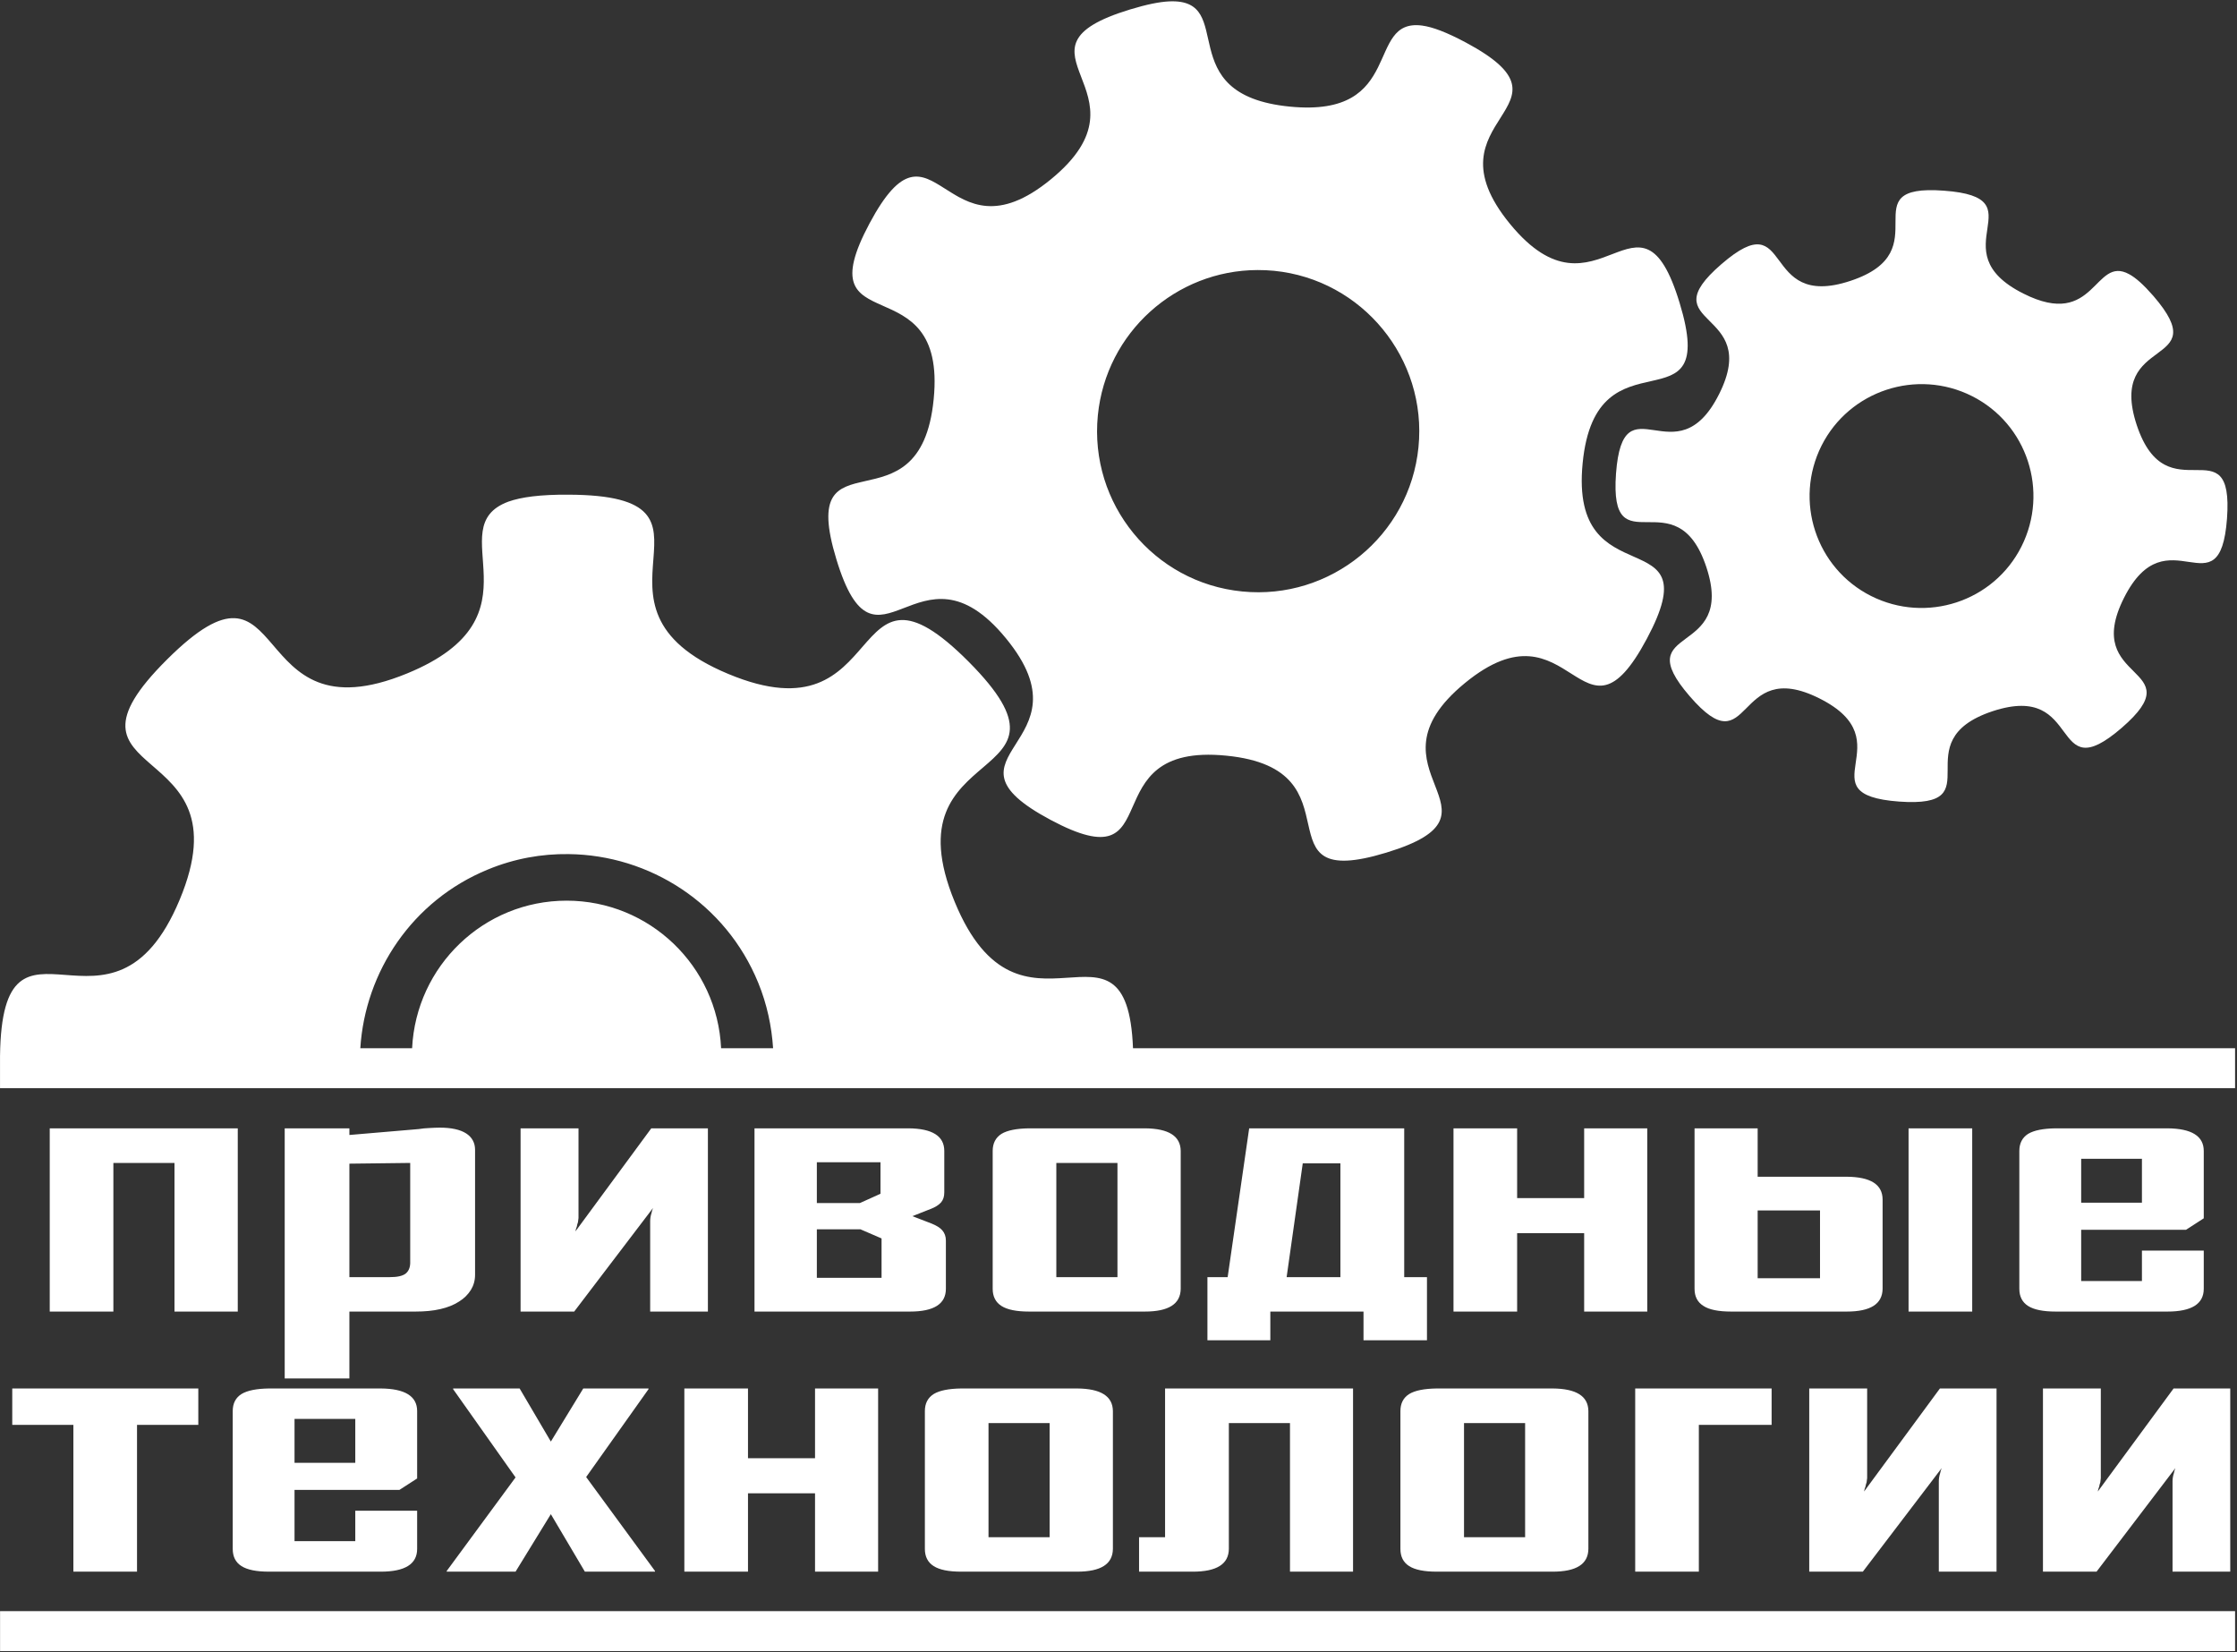 <?xml version="1.0" encoding="UTF-8"?> <svg xmlns="http://www.w3.org/2000/svg" width="1105" height="816" viewBox="0 0 1105 816" fill="none"><rect x="0" y="0" width="1105" height="816" fill="#333333" stroke="none"/><g clip-path="url(#clip0_1737_167)"><path fill-rule="evenodd" clip-rule="evenodd" d="M86.19 574.38H56.005V647.787H24.57V557.29H117.45V647.787H86.19V574.38ZM234.668 629.632C234.668 632.377 233.975 634.847 232.628 637.065C231.2 639.36 229.258 641.302 226.788 642.827C224.228 644.497 221.113 645.747 217.578 646.547C213.868 647.427 209.785 647.787 205.185 647.787H172.588V680.815H140.635V557.29H172.588V560.57L206.855 557.65C208.535 557.377 210.333 557.192 212.188 557.132C213.868 557.045 215.538 556.947 217.228 556.947C222.978 556.947 227.325 557.925 230.225 559.78C233.155 561.645 234.668 564.39 234.668 567.915V629.632ZM202.628 574.38L172.588 574.74V630.785H192.423C196.163 630.785 198.73 630.247 200.313 629.087C201.738 627.955 202.538 626.265 202.628 623.97V574.38ZM257.148 557.29H285.763V601.547C285.663 602.28 285.575 602.982 285.488 603.685C285.215 604.39 285.038 605.112 284.96 605.717C284.61 606.517 284.413 607.31 284.238 608.197L321.708 557.29H349.678V647.787H321.163V603.167C321.163 601.917 321.338 600.58 321.865 598.997C321.953 598.285 322.228 597.495 322.588 596.605L283.633 647.787H257.148V557.29ZM467.235 636.527C467.235 644.047 461.318 647.787 449.53 647.787H372.695V557.29H448.74C460.528 557.377 466.445 561.097 466.445 568.462V588.91C466.445 591.03 465.918 592.622 464.853 593.872C463.788 595.092 462.02 596.255 459.648 597.132L450.693 600.667L460.165 604.32C462.538 605.287 464.335 606.342 465.468 607.67C466.62 609.007 467.235 610.687 467.235 612.72V636.527ZM434.933 574.037H403.495V594.205H424.735L434.933 589.605V574.037ZM435.458 611.665L425.01 607.152H403.495V631.127H435.458V611.665ZM583.233 636.527C583.145 644.047 577.295 647.787 565.508 647.787H508.32C502.138 647.787 497.608 646.88 494.688 645.025C491.778 643.167 490.353 640.327 490.353 636.527V568.462C490.353 564.722 491.778 561.89 494.688 560.025C497.608 558.265 502.138 557.377 508.32 557.29H565.508C577.295 557.377 583.145 561.097 583.233 568.462V636.527ZM551.983 574.38H521.788V630.785H551.983V574.38ZM596.425 661.957V630.785H606.415L617.05 557.29H693.633V630.785H704.873V661.957H673.525V647.787H627.5V661.957H596.425ZM662.11 574.565H643.515L635.548 630.785H662.11V574.565ZM782.52 557.29H813.69V647.787H782.52V609.077H749.413V647.787H717.978V557.29H749.413V591.742H782.52V557.29ZM899.023 597.837H868.223V631.312H899.023V597.837ZM868.223 557.29V581.195H912.208C924.003 581.285 929.843 585.005 929.94 592.347V636.527C929.843 644.047 924.003 647.787 912.208 647.787H855.118C848.905 647.787 844.308 646.88 841.475 645.025C838.468 643.167 837.05 640.327 837.05 636.527V557.29H868.223ZM942.763 647.787V557.29H974.2V647.787H942.763ZM1088.58 636.527C1088.58 644.047 1082.56 647.787 1070.62 647.787H1015.45C1009.26 647.787 1004.74 646.88 1001.81 645.025C998.905 643.167 997.48 640.327 997.48 636.527V568.462C997.48 564.722 998.905 561.89 1001.81 560.025C1004.74 558.265 1009.26 557.377 1015.45 557.29H1070.62C1082.56 557.377 1088.58 561.097 1088.58 568.462V601.732L1079.82 607.397H1028.03V632.72H1058.04V617.67H1088.58V636.527ZM1058.04 572.337H1028.03V594.027H1058.04V572.337Z" fill="white"></path><path fill-rule="evenodd" clip-rule="evenodd" d="M97.957 703.743H67.685V776.253H36.25V703.743H6.055V685.775H97.957V703.743ZM206.055 765.003C206.055 772.533 200.017 776.253 188.075 776.253H132.91C126.727 776.253 122.215 775.365 119.287 773.508C116.357 771.653 114.96 768.81 114.96 765.003V696.928C114.96 693.205 116.357 690.373 119.287 688.518C122.215 686.75 126.727 685.863 132.91 685.775H188.075C200.017 685.863 206.055 689.583 206.055 696.928V730.218L197.285 735.883H145.487V761.195H175.497V746.145H206.055V765.003ZM175.497 700.813H145.487V722.503H175.497V700.813ZM288.905 776.253L272.1 747.855L254.667 776.253H220.662V775.91L254.667 729.7L223.837 686.125V685.775H256.68L272.1 711.995L288.115 685.775H320.34V686.125L289.54 729.515L323.545 775.91V776.253H288.905ZM402.597 685.775H433.76V776.253H402.597V737.56H369.482V776.253H338.045V685.775H369.482V720.218H402.597V685.775ZM549.735 765.003C549.647 772.533 543.797 776.253 532.04 776.253H474.832C468.642 776.253 464.13 775.365 461.21 773.508C458.28 771.653 456.855 768.81 456.855 765.003V696.928C456.855 693.205 458.28 690.373 461.21 688.518C464.13 686.75 468.642 685.863 474.832 685.775H532.04C543.797 685.863 549.647 689.583 549.735 696.928V765.003ZM518.485 702.865H488.29V759.25H518.485V702.865ZM575.507 759.25V685.775H668.357V776.253H637.207V702.865H607.01V765.003C606.942 772.533 601.005 776.253 589.217 776.253H562.655V759.25H575.507ZM784.607 765.003C784.52 772.533 778.7 776.253 766.912 776.253H709.725C703.515 776.253 699.002 775.365 696.082 773.508C693.162 771.653 691.757 768.81 691.757 765.003V696.928C691.757 693.205 693.162 690.373 696.082 688.518C699.002 686.75 703.515 685.863 709.725 685.775H766.912C778.7 685.863 784.52 689.583 784.607 696.928V765.003ZM753.357 702.865H723.172V759.25H753.357V702.865ZM839.17 703.743V776.253H807.732V685.775H875.117V703.743H839.17ZM893.7 685.775H922.305V730.033C922.215 730.765 922.117 731.468 922.03 732.16C921.757 732.873 921.582 733.598 921.482 734.203C921.152 734.993 920.965 735.793 920.78 736.673L958.25 685.775H986.22V776.253H957.705V731.643C957.705 730.393 957.88 729.055 958.407 727.473C958.505 726.77 958.767 725.98 959.13 725.1L920.175 776.253H893.7V685.775ZM1009.15 685.775H1037.73V730.033C1037.64 730.765 1037.58 731.468 1037.49 732.16C1037.21 732.873 1037.03 733.598 1036.94 734.203C1036.6 734.993 1036.41 735.793 1036.24 736.673L1073.68 685.775H1101.67V776.253H1073.16V731.643C1073.16 730.393 1073.34 729.055 1073.86 727.473C1073.95 726.77 1074.22 725.98 1074.56 725.1L1035.62 776.253H1009.15V685.775Z" fill="white"></path><path fill-rule="evenodd" clip-rule="evenodd" d="M577.544 0.682C572.584 0.927 566.461 2.177 558.239 4.667C492.799 24.57 572.036 45.127 519.184 88.505C466.324 131.895 461.724 50 429.496 110.38C397.291 170.672 467.934 129.15 461.206 197.137C454.566 265.225 393.209 210.76 413.131 276.19C432.964 341.63 453.501 262.392 496.881 315.242C540.356 368.095 458.551 372.695 518.931 404.93C579.224 437.157 537.701 366.492 605.689 373.222C673.784 379.862 619.311 441.035 684.751 421.132C750.181 401.297 670.756 380.752 723.619 337.362C776.471 293.985 781.256 375.867 813.481 315.497C845.709 255.205 775.064 296.727 781.774 228.74C788.414 160.645 849.614 215.117 829.694 149.677C809.859 84.247 789.301 163.475 745.924 110.635C702.534 57.772 784.264 53.172 723.979 20.947C714.506 15.907 707.681 13.33 702.446 12.627C674.029 8.905 694.496 58.31 637.124 52.655C577.544 46.805 611.881 -0.84 577.544 0.682ZM621.176 133.377C623.854 133.377 626.586 133.475 629.331 133.75C672.984 138.075 705.034 177.217 700.679 220.867C696.354 264.59 657.211 296.475 613.579 292.127C569.839 287.802 537.974 248.837 542.301 205.097C546.381 164.12 580.904 133.475 621.176 133.377ZM280.679 244.325C266.969 244.237 257.496 245.487 251.099 247.772C216.579 260.605 269.869 304.345 201.166 332.587C119.809 366.065 144.869 263.7 82.544 325.692C20.121 387.752 122.641 363.232 88.736 444.412C55.094 524.98 1.089 437.07 0.014 521.522V537.45H1104.05V517.715H559.664C556.734 442.557 504.039 524.267 471.569 445.39C438.081 364.022 540.444 389.15 478.481 326.825C416.391 264.502 440.924 366.767 359.731 332.85C278.551 299.042 368.686 244.58 280.679 244.325ZM280.864 421.845C320.796 422.275 358.511 446.18 374.536 485.39C378.864 495.927 381.176 506.922 381.881 517.715H356.196C354.341 477.167 320.864 444.842 279.889 444.842C238.891 444.842 205.524 477.167 203.569 517.715H177.984C180.366 479.912 203.659 444.755 241.011 429.452C254.116 424.042 267.584 421.66 280.864 421.845Z" fill="white"></path><path fill-rule="evenodd" clip-rule="evenodd" d="M1051.74 135.43C1055.01 137.198 1058.81 140.575 1063.68 146.153C1094.77 182.198 1040.57 164.735 1055.46 209.893C1070.42 255.04 1103.54 208.731 1100.06 256.103C1096.53 303.468 1070.51 252.843 1049.16 295.333C1027.83 337.745 1083.95 328.448 1048.01 359.521C1011.98 390.596 1029.41 336.405 984.27 351.27C939.21 366.25 985.52 399.365 938.047 395.898C890.685 392.363 941.32 366.348 898.82 344.99C856.417 323.663 865.735 379.873 834.63 343.838C803.565 307.89 857.842 325.253 842.882 280.108C827.932 235.048 794.815 281.348 798.252 233.896C801.79 186.523 827.835 237.158 849.172 194.658C870.49 152.255 814.367 161.543 850.315 130.468C886.27 99.395 868.907 153.683 914.055 138.72C959.132 123.828 912.922 90.626 960.265 94.18C1007.64 97.628 957.002 123.673 999.495 145C1035.26 163.058 1034.29 125.87 1051.74 135.43ZM974.092 195.635C946.827 181.915 913.527 192.89 899.797 220.068C886.085 247.353 896.965 280.625 924.25 294.365C951.515 308.065 984.797 297.198 998.527 269.933C1012.24 242.665 1001.36 209.365 974.092 195.635Z" fill="white"></path><g clip-path="url(#clip1_1737_167)"><mask id="mask0_1737_167" style="mask-type:luminance" maskUnits="userSpaceOnUse" x="14" y="14" width="805" height="508"><path d="M580.467 14.994C580.467 14.994 580.467 14.994 577.967 15.244C575.217 15.494 569.967 16.244 562.467 18.494C554.967 20.744 550.217 22.994 547.467 24.494C546.467 25.244 545.717 25.744 545.217 26.244C545.467 27.244 546.217 29.494 547.467 32.494C549.967 38.994 553.967 48.994 552.467 61.744C550.967 74.494 543.217 87.494 528.217 99.744C512.967 112.244 498.967 117.244 486.217 116.244C473.467 115.244 464.467 108.994 458.967 105.244C456.217 103.494 453.967 102.494 453.217 101.994C452.717 102.494 451.967 102.994 450.967 103.994C448.717 106.244 445.717 110.244 442.217 116.994C438.467 123.744 436.967 128.744 435.967 131.744C435.717 133.244 435.717 133.994 435.717 134.744C436.217 135.244 438.467 136.244 441.467 137.494C447.717 140.244 457.967 144.494 465.967 154.494C473.717 164.494 477.217 179.244 475.467 198.494C473.467 217.994 467.217 231.744 457.467 239.994C447.717 248.244 436.967 250.244 430.467 251.744C426.967 252.494 424.467 253.244 423.717 253.494C423.467 254.244 423.467 255.244 423.717 256.494C423.717 259.494 424.467 264.494 426.717 271.994C428.967 279.244 431.217 283.994 432.967 286.744C433.467 287.994 434.217 288.494 434.467 289.244C435.467 288.994 437.717 287.994 440.717 286.744C447.217 284.494 457.467 280.244 469.967 281.744C482.717 283.244 495.717 290.994 508.217 306.244C520.467 321.244 525.467 335.244 524.467 347.994C523.467 360.744 517.217 369.744 513.717 375.494C511.967 378.244 510.717 380.494 510.217 381.244C510.217 381.494 510.217 381.494 510.217 381.494C510.717 381.994 511.217 382.494 512.217 383.494C514.467 385.494 518.717 388.494 525.467 392.244C532.217 395.744 536.967 397.494 539.967 398.244C541.467 398.494 542.467 398.744 543.217 398.744C543.717 397.994 544.717 395.744 545.967 392.744C548.717 386.494 552.967 376.244 562.967 368.494C572.967 360.494 587.717 356.994 606.967 358.994C626.467 360.744 639.967 367.244 648.467 376.744C656.717 386.494 658.717 397.494 660.217 403.994C660.967 407.244 661.717 409.744 661.967 410.494C662.717 410.494 663.467 410.494 664.717 410.494C667.967 410.244 672.967 409.494 680.217 407.244C687.717 404.994 692.217 402.744 694.967 401.244C696.217 400.494 696.967 399.994 697.217 399.494C697.217 398.744 696.217 396.244 694.967 393.244C692.717 386.994 688.467 376.744 689.967 364.244C691.467 351.244 699.467 338.494 714.467 325.994C729.467 313.744 743.467 308.744 756.217 309.744C768.967 310.494 778.217 316.744 783.967 320.494C786.717 322.244 788.967 323.494 789.467 323.744C790.217 323.494 790.967 322.994 791.967 321.994C793.967 319.744 796.967 315.744 800.717 308.994C804.217 301.994 805.967 297.244 806.717 294.244C806.967 292.744 807.217 291.744 807.217 291.244C806.467 290.744 804.217 289.744 801.217 288.244C794.967 285.494 784.717 281.494 776.717 271.494C768.967 261.244 765.467 246.744 767.217 227.244C769.217 207.744 775.467 194.244 785.217 185.744C794.967 177.494 805.967 175.494 812.467 173.994C815.717 173.244 817.967 172.744 818.967 172.244C818.967 171.744 818.967 170.744 818.967 169.494C818.717 166.244 817.967 161.494 815.717 153.994C813.467 146.494 811.217 141.994 809.717 139.244C808.967 137.994 808.467 137.244 807.967 136.744C807.217 136.994 804.717 137.744 801.717 138.994C795.467 141.494 785.217 145.744 772.467 143.994C759.717 142.494 746.717 134.744 734.467 119.744C722.217 104.744 717.217 90.494 717.967 77.744C718.967 65.244 725.217 55.994 728.967 50.494C730.717 47.744 731.967 45.494 732.217 44.494C731.717 43.994 731.217 43.494 730.217 42.494C727.967 40.244 723.967 37.244 717.217 33.744C708.467 28.994 702.717 27.244 700.467 26.994C699.467 26.994 700.217 26.744 699.967 26.994C699.467 27.494 696.717 33.494 693.217 39.994C689.967 46.744 684.467 55.244 674.467 60.994C664.717 66.744 651.967 68.494 635.467 66.994C618.717 65.244 605.967 60.494 597.467 52.494C588.967 44.494 585.467 34.994 583.717 27.744C582.717 24.244 582.217 20.994 581.467 18.494C580.967 16.494 580.467 15.244 580.467 14.994ZM621.217 118.994C623.717 118.994 627.217 118.994 630.467 119.494C682.217 124.494 719.967 170.744 714.717 222.494C709.717 273.994 663.467 311.494 611.967 306.494C560.467 301.244 522.717 255.244 527.967 203.744C532.717 155.494 573.467 118.994 621.217 118.994ZM280.467 258.744C267.717 258.744 259.217 260.244 255.967 261.244C253.217 262.494 252.467 262.994 252.717 262.744C252.967 262.244 252.967 262.494 252.467 264.494C252.217 266.994 252.967 274.744 253.217 283.994C253.467 293.494 252.467 305.494 245.217 316.994C237.967 328.494 225.717 338.244 206.717 345.994C183.967 355.244 165.717 355.994 151.717 350.494C137.717 344.994 129.467 334.494 123.717 327.744C120.717 324.494 118.467 321.994 116.967 320.744C115.467 319.494 115.967 319.744 115.217 319.744C115.467 319.744 112.967 319.994 109.217 322.494C105.217 324.744 99.717 328.994 92.717 335.994C85.467 343.244 80.967 348.744 78.717 352.744C76.467 356.494 76.217 358.744 76.217 358.494C76.217 359.244 75.967 358.244 77.217 360.244C78.467 361.494 80.967 364.244 84.217 366.994C90.967 372.744 101.467 381.244 106.717 395.244C112.217 409.494 111.467 427.494 101.967 449.994C92.717 472.244 80.467 485.494 66.717 491.744C52.967 497.994 39.717 496.744 30.967 495.994C26.467 495.744 23.467 495.494 21.467 495.744C19.217 495.744 18.717 496.244 18.717 496.244C18.967 495.994 17.717 497.744 16.467 501.494C15.467 505.494 14.467 511.744 14.467 520.994H165.217C163.967 519.994 163.217 518.244 163.467 516.744C166.217 473.744 192.717 433.494 235.217 415.994C250.217 409.994 265.717 407.244 280.967 407.244C326.467 407.744 369.467 435.244 387.717 479.744C392.717 491.994 395.467 504.494 396.217 516.744C396.217 518.244 395.467 519.994 394.467 520.994H545.967C545.467 520.244 545.217 519.244 544.967 518.244C544.467 501.244 540.717 497.494 540.717 497.744C541.217 497.994 539.967 497.244 537.717 497.244C535.467 496.994 531.717 497.244 527.467 497.494C518.467 497.994 505.467 498.994 492.217 492.494C478.717 485.994 466.967 472.744 457.967 450.994C448.717 428.494 447.967 410.244 453.467 395.994C458.967 381.994 469.717 373.744 476.217 367.994C479.467 365.494 481.967 362.744 483.217 361.244C484.467 359.494 484.217 360.244 484.217 359.744C484.217 359.994 483.967 357.494 481.717 353.494C479.467 349.744 474.967 344.244 467.967 336.994C460.717 329.744 455.217 325.494 451.467 323.244C447.467 320.994 445.217 320.744 445.467 320.744C444.967 320.744 445.717 320.494 443.717 321.744C442.217 322.994 439.717 325.494 436.967 328.494C431.217 335.244 422.967 345.744 408.967 350.994C394.717 356.494 376.467 355.744 353.967 346.244C331.467 336.994 318.217 324.494 312.217 310.494C305.967 296.744 307.467 283.744 308.217 274.994C308.467 270.744 308.717 266.994 308.467 265.244C308.217 262.994 308.217 263.744 307.717 263.244C307.967 263.494 306.217 261.994 301.967 260.994C297.467 259.744 290.717 258.744 280.467 258.744ZM279.717 459.494C246.467 459.494 219.467 485.494 217.967 518.244H212.967L207.967 517.994C208.217 517.244 207.967 518.994 207.967 518.244C208.217 517.494 207.967 519.244 207.967 518.244C208.217 517.494 207.967 519.244 207.967 518.494C208.217 517.744 207.967 519.494 207.967 518.744C208.217 517.994 207.967 519.494 207.967 518.744C208.217 517.994 207.717 519.744 207.967 518.994C208.217 518.244 207.717 519.994 207.967 519.244C208.217 518.244 207.717 519.994 207.967 519.244C208.217 518.494 207.467 520.244 207.717 519.494C207.967 518.744 207.467 520.494 207.717 519.494C207.967 518.994 207.467 520.494 207.717 519.744C207.967 518.994 207.217 520.494 207.717 519.744C207.967 518.994 207.217 520.744 207.717 519.994C207.967 519.244 206.967 520.744 207.467 520.244C207.967 519.494 206.967 520.994 207.467 520.244C207.967 519.494 206.717 520.994 207.217 520.244C207.717 519.494 206.717 520.994 207.217 520.494C207.717 519.744 206.717 521.244 207.217 520.494C207.717 519.994 206.717 521.244 207.217 520.744C207.717 520.244 206.467 521.244 206.967 520.744C207.467 520.244 206.467 521.494 206.967 520.994C207.467 520.244 206.217 521.744 206.717 520.994C207.217 520.744 206.967 520.994 206.717 521.244C207.467 520.994 207.967 520.994 208.467 520.994H350.967C351.717 520.994 352.467 520.994 352.967 521.244C353.717 521.994 352.467 520.744 352.967 521.244C353.717 521.744 352.217 520.744 352.967 521.244C353.467 521.744 352.217 520.494 352.717 520.994C353.217 521.744 351.967 520.244 352.467 520.994C352.967 521.494 351.967 520.244 352.467 520.744C352.967 521.244 351.967 520.244 352.467 520.744C352.967 521.244 351.967 519.994 352.467 520.494C352.967 521.244 351.967 519.744 352.217 520.494C352.717 520.994 351.967 519.494 352.217 520.244C352.717 520.994 351.717 519.494 352.217 520.244C352.467 520.994 351.717 519.494 352.217 520.244C352.467 520.744 351.467 519.244 351.967 519.994C352.467 520.744 351.467 518.994 351.967 519.744C352.217 520.494 351.467 518.994 351.717 519.744C352.217 520.494 351.467 518.994 351.717 519.494C352.217 520.494 351.467 518.744 351.717 519.494C352.217 520.244 351.217 518.494 351.717 519.244C351.967 519.994 351.467 518.244 351.717 519.244C351.967 519.994 351.467 518.244 351.717 518.994C351.967 519.744 351.217 517.994 351.467 518.744C351.717 519.494 351.217 517.994 351.467 518.744C351.717 519.494 351.217 517.744 351.467 518.494C351.467 519.244 351.467 517.494 351.467 518.244C351.467 519.244 351.467 517.494 351.467 518.244C351.467 518.994 351.467 517.244 351.467 517.994L346.467 518.244H341.467C339.967 485.494 313.217 459.494 279.717 459.494ZM172.967 517.994C172.717 518.994 172.217 520.244 171.217 520.994H172.717C173.467 520.994 173.967 520.994 174.467 521.244C175.217 521.744 173.967 520.494 174.467 520.994C175.217 521.744 173.967 520.494 174.467 520.994C174.967 521.744 173.717 520.244 174.467 520.994C174.967 521.494 173.717 520.244 174.467 520.744C174.717 521.244 173.717 519.994 174.217 520.494C174.467 521.244 173.467 519.994 173.967 520.494C174.467 521.244 173.467 519.744 173.967 520.494C174.467 520.994 173.467 519.494 173.717 520.244C174.217 520.994 173.467 519.494 173.717 520.244C174.217 520.744 173.217 519.244 173.717 519.994C173.967 520.744 173.217 518.994 173.717 519.744C173.967 520.494 173.217 518.994 173.467 519.744C173.717 520.494 173.217 518.994 173.467 519.494C173.717 520.494 173.217 518.744 173.467 519.494C173.717 520.244 173.217 518.494 173.467 519.244C173.717 519.994 173.217 518.494 173.467 519.244C173.717 519.994 173.217 518.244 173.467 518.994C173.467 519.744 172.967 517.994 173.217 518.744C173.467 519.494 172.967 517.994 173.217 518.744C173.467 519.494 173.217 517.744 173.217 518.494C173.467 519.244 173.217 517.494 173.217 518.244C173.217 519.244 173.217 517.494 173.217 518.244C173.217 518.994 173.217 517.244 173.217 517.994C173.217 518.744 173.217 516.994 173.217 517.994C173.217 517.994 173.217 517.994 172.967 517.994ZM386.467 517.994C386.467 517.244 386.217 518.994 386.467 518.244C386.217 518.744 386.467 518.994 386.467 518.994C386.467 518.244 385.967 519.994 386.217 519.244C385.967 518.994 386.217 519.244 386.217 519.494C385.967 519.494 385.967 520.244 385.967 519.994C386.467 519.244 385.467 520.744 385.967 520.244C385.967 520.244 385.717 520.744 385.717 520.494C386.217 519.744 385.217 521.244 385.467 520.494C385.967 519.994 384.967 521.244 385.467 520.744C385.967 520.244 384.717 521.494 385.217 520.994C385.217 520.994 385.217 520.744 384.967 521.244C384.967 520.994 384.967 521.744 384.717 521.494C385.467 521.244 386.217 520.994 386.967 520.994H388.217C387.467 520.244 386.717 519.244 386.467 517.994C386.467 518.494 386.467 518.244 386.467 517.994ZM554.717 518.744C554.717 519.494 554.467 520.244 553.967 520.994H554.467C555.217 520.994 555.717 520.994 556.467 521.244C557.217 521.994 555.967 520.744 556.467 521.244C557.217 521.744 555.717 520.744 556.467 521.244C556.967 521.744 555.717 520.494 556.217 520.994C556.717 521.744 555.467 520.244 555.967 520.994C556.467 521.494 555.467 520.244 555.967 520.744C556.467 521.244 555.467 520.244 555.967 520.744C556.467 521.244 555.217 519.994 555.717 520.494C556.217 521.244 555.217 519.744 555.717 520.494C556.217 520.994 555.217 519.494 555.467 520.244C555.967 520.994 555.217 519.494 555.467 520.244C555.967 520.744 554.967 519.244 555.467 519.994C555.717 520.744 554.967 518.994 555.467 519.744C555.717 520.494 554.967 518.994 555.217 519.494C555.467 520.494 554.967 518.744 555.217 519.494C555.467 520.244 554.967 518.494 555.217 519.244C555.467 519.994 554.967 518.244 555.217 519.244C555.217 519.994 554.967 518.244 555.217 518.994C555.217 519.744 554.717 517.994 554.967 518.744C554.967 518.744 554.967 518.744 554.717 518.744ZM206.467 521.244C207.217 520.744 205.967 521.994 206.467 521.244C206.467 521.244 206.467 521.244 206.717 521.244C207.217 520.744 205.967 521.744 206.467 521.244Z" fill="white"></path></mask><g mask="url(#mask0_1737_167)"><path d="M1296.13 1457.23H-192.06V-647.494H1296.13V1457.23Z" fill="white"></path></g></g><path fill-rule="evenodd" clip-rule="evenodd" d="M0.033 795.75H1104.05V815.484H0.033V795.75Z" fill="white"></path></g><defs><clipPath id="clip0_1737_167"><rect width="1105" height="816" fill="white"></rect></clipPath><clipPath id="clip1_1737_167"><rect width="804.5" height="506.552" fill="white" transform="translate(14.467 14.994)"></rect></clipPath></defs></svg> 
